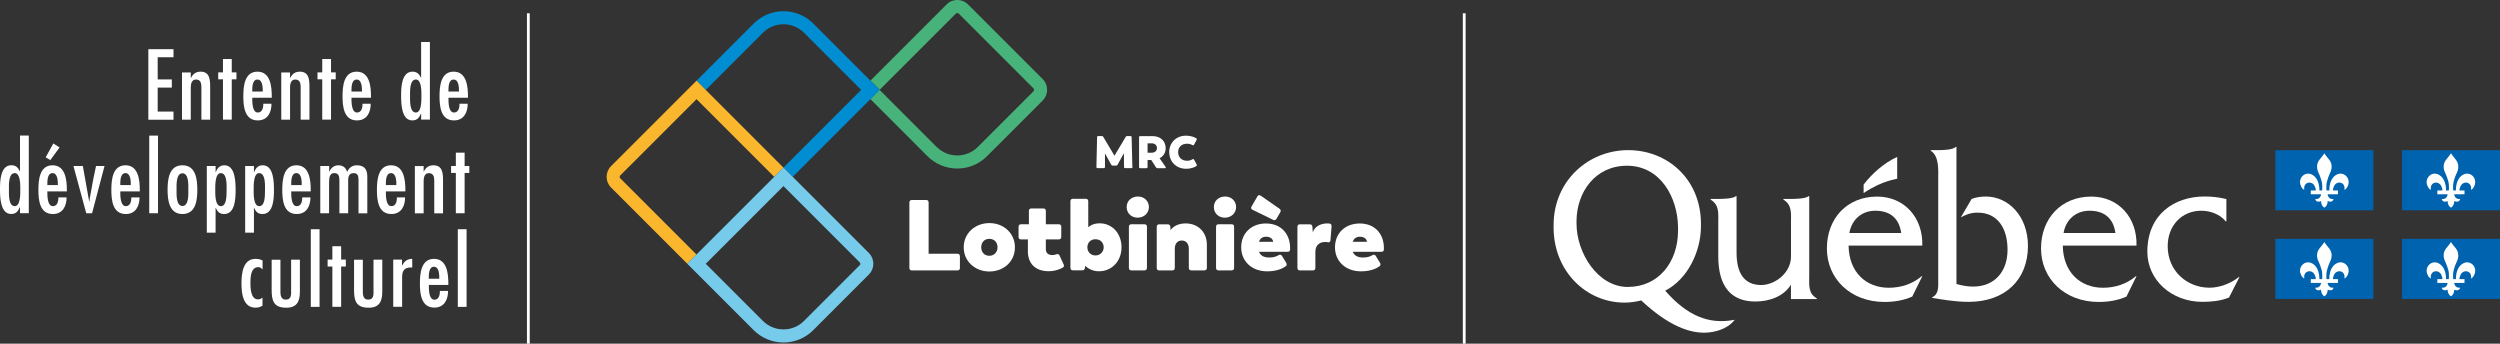 <?xml version="1.0" encoding="UTF-8"?>
<svg id="Calque_1" xmlns="http://www.w3.org/2000/svg" xmlns:xlink="http://www.w3.org/1999/xlink" viewBox="0 0 447.25 61.48">
  <rect x="0" y="0" width="447.25" height="61.48" fill="#333333" stroke="none"/>
  <defs>
    <style>
      .cls-1 {
        fill: #008dd1;
      }

      .cls-2, .cls-3 {
        fill: #fff;
      }

      .cls-3 {
        fill-rule: evenodd;
      }

      .cls-4 {
        fill: none;
        stroke: #fff;
        stroke-miterlimit: 10;
        stroke-width: .5px;
      }

      .cls-5 {
        fill: #fab72d;
      }

      .cls-6 {
        fill: #0063af;
      }

      .cls-7 {
        fill: #47b27a;
      }

      .cls-8 {
        fill: #77cbea;
      }
    </style>
  </defs>
  <line class="cls-4" x1="261.95" y1="2.37" x2="261.95" y2="61.48"/>
  <line class="cls-4" x1="94.52" y1="2.37" x2="94.52" y2="61.48"/>
  <g>
    <g>
      <path class="cls-2" d="M323.67,49.25v-14.16h-.11c-.5.46-2.37.5-3.15.5h-1.37v.11c1.58.97,1.37,2.41,1.37,4.19v6c0,2.99-2.94,5.1-5.32,5.1-3.13,0-4.42-2.22-4.42-5.8v-10.1h-.11c-.51.46-2.38.5-3.17.5h-1.36v.12c1.58.97,1.37,2.41,1.37,4.19v5.97c0,5.47,2.37,8.07,6.61,8.07,2.52,0,5.1-.89,6.39-3.02v2.58h4.63v-.12c-1.58-.9-1.36-2.34-1.36-4.12Z"/>
      <path class="cls-2" d="M330.85,41.68c.43-2.43,2.23-3.98,4.64-3.98,2.59,0,4.24,1.27,4.64,3.98h-9.27ZM343.9,43.94c.14-5-3.2-8.77-8.09-8.77-5.36,0-8.98,3.89-8.98,9.28s4.2,9.57,10.31,9.57c1.69,0,3.41-.27,4.96-.96l1.8-3.65h-.11c-1.65,1.41-3.74,2.07-5.89,2.07-4.06,0-7.12-2.77-7.19-7.54h13.19Z"/>
      <path class="cls-2" d="M346.75,26.86c.86,0,2.62-.05,3.15-.58h.11v24.53c.96.27,1.96.46,2.96.46,3.93,0,6.18-2.75,6.18-6.58s-1.75-6.65-5.36-6.65c-1.14,0-2.04.31-3,.85l1.93-3.3c.82-.31,1.68-.43,2.54-.43,4.07,0,7.54,3.54,7.54,8.84,0,6.07-4.11,10-10.61,10-2.43,0-4.76-.43-6.52-.7v-.12c1.19-.54,1.08-1.83,1.08-3.11v-17.83c0-1.79.21-4.29-1.33-5.27v-.11h1.34Z"/>
      <path class="cls-2" d="M369.17,41.68c.43-2.43,2.23-3.98,4.64-3.98,2.59,0,4.25,1.27,4.64,3.98h-9.28ZM382.22,43.94c.14-5-3.2-8.77-8.09-8.77-5.36,0-8.99,3.89-8.99,9.28s4.21,9.57,10.32,9.57c1.69,0,3.42-.27,4.96-.96l1.8-3.65h-.11c-1.65,1.41-3.74,2.07-5.89,2.07-4.06,0-7.12-2.77-7.19-7.54h13.19Z"/>
      <path class="cls-2" d="M398.3,39.61h-.11c-1.04-1.29-2.77-1.91-4.38-1.91-3.49,0-6.01,2.65-6.01,6.34,0,4.47,3.49,7.43,7.48,7.43,1.83,0,3.85-.78,5.25-1.91h.11l-1.87,3.67c-1.51.61-3.16.77-4.75.77-5.53,0-9.86-3.9-9.86-8.96,0-6.69,4.83-9.89,10.26-9.89,1.3,0,2.63.15,3.88.46v3.98Z"/>
      <path class="cls-3" d="M339.41,31.96v-3.89c-2.36,1.06-4.54,3.03-6.01,4.95v1.52c3.5-2.36,6.01-2.47,6.01-2.58Z"/>
      <path class="cls-2" d="M291.24,51.34c-5.43,0-9.2-6.13-9.2-11.33v-.59c.07-5.04,3.33-9.77,9.03-9.77,5.99,0,9.08,5.67,9.13,11.04v.56c0,5.72-3.56,10.08-8.95,10.08ZM309.85,57.29c-4.01.65-7.86-.61-11.95-5.29,3.95-1.99,6.4-6.93,6.4-11.52,0-.05,0-.53,0-.57-.07-7.86-5.97-13.05-13.02-13.05s-13.29,5.4-13.34,13.32v.53c0,7.71,5.72,13.43,12.73,13.43,1.01,0,1.97-.16,2.95-.39,4.59,4.3,8.68,6.13,12.22,5.71,1.68-.2,3.45-.87,4.51-2.25l-.5.08Z"/>
    </g>
    <g>
      <rect class="cls-6" x="407.06" y="26.87" width="17.54" height="10.75"/>
      <path class="cls-3" d="M415.83,27.43c-.13.23-.41.57-.9,1.18-.56.7-.46,1.63-.2,2.18.31.64.48,1.16.62,1.67.19.73.07,1.7.08,1.61h-.49c0-1.18-.37-2.3-1.26-2.8-1.27-.7-2.53.52-2.13,1.79.22.67.59.89.69.89,0,0-.17-.73.36-1.11.5-.35,1.12-.14,1.4.28.27.4.31.95.31.95h-.91v.68h1.84s-.05.95-1.05.86c0,0,.12.75,1.05.36,0,0-.05.79.59,1.18h0c.64-.4.59-1.18.59-1.18.93.39,1.05-.36,1.05-.36-1.01.09-1.05-.86-1.05-.86h1.84s0-.68,0-.68h-.91s.04-.55.31-.95c.28-.42.9-.64,1.4-.28.53.37.35,1.11.35,1.11.11,0,.48-.22.69-.89.4-1.27-.86-2.49-2.13-1.79-.9.5-1.26,1.61-1.26,2.8h-.49c0,.09-.12-.88.08-1.61.14-.5.31-1.03.62-1.67.26-.55.36-1.48-.2-2.18-.48-.61-.77-.95-.9-1.18Z"/>
      <rect class="cls-6" x="429.71" y="26.87" width="17.54" height="10.75"/>
      <path class="cls-3" d="M438.48,27.43c-.13.23-.42.57-.9,1.18-.56.7-.46,1.63-.19,2.18.3.64.48,1.16.62,1.67.19.73.07,1.7.08,1.61h-.49c0-1.18-.37-2.3-1.27-2.8-1.27-.7-2.52.52-2.13,1.79.21.67.58.89.69.89,0,0-.17-.73.36-1.11.49-.35,1.11-.14,1.4.28.27.4.31.95.31.95h-.92v.68h1.84s-.05.95-1.05.86c0,0,.12.75,1.05.36,0,0-.05.79.6,1.18h0c.63-.4.58-1.18.58-1.18.93.39,1.06-.36,1.06-.36-1.01.09-1.06-.86-1.06-.86h1.84s0-.68,0-.68h-.92s.05-.55.32-.95c.29-.42.91-.64,1.4-.28.53.37.36,1.11.36,1.11.1,0,.47-.22.68-.89.4-1.27-.85-2.49-2.12-1.79-.89.5-1.26,1.61-1.26,2.8h-.48c.01.09-.11-.88.08-1.61.13-.5.31-1.03.62-1.67.26-.55.36-1.48-.2-2.18-.48-.61-.77-.95-.89-1.18Z"/>
    </g>
    <g>
      <rect class="cls-6" x="407.06" y="42.73" width="17.54" height="10.75"/>
      <path class="cls-3" d="M415.83,43.3c-.13.24-.41.57-.9,1.18-.56.7-.46,1.63-.2,2.18.31.63.48,1.16.62,1.67.19.72.07,1.7.08,1.61h-.49c0-1.18-.37-2.3-1.26-2.8-1.27-.71-2.53.52-2.13,1.78.22.66.59.89.69.89,0,0-.17-.73.36-1.11.5-.35,1.12-.14,1.4.28.27.4.31.95.31.95h-.91v.68h1.84s-.05.95-1.05.86c0,0,.12.75,1.05.35,0,0-.05.79.59,1.19h0c.64-.4.59-1.19.59-1.19.93.4,1.05-.35,1.05-.35-1.01.09-1.05-.86-1.05-.86h1.84v-.68h-.91s.04-.55.31-.95c.28-.42.9-.63,1.4-.28.53.38.35,1.11.35,1.11.11,0,.48-.23.69-.89.4-1.27-.86-2.49-2.13-1.78-.9.49-1.26,1.61-1.26,2.8h-.49c0,.09-.12-.88.08-1.61.14-.51.31-1.03.62-1.67.26-.55.36-1.48-.2-2.18-.48-.61-.77-.94-.9-1.18Z"/>
      <rect class="cls-6" x="429.71" y="42.73" width="17.54" height="10.75"/>
      <path class="cls-3" d="M438.48,43.3c-.13.24-.42.57-.9,1.18-.56.7-.46,1.63-.19,2.18.3.63.48,1.16.62,1.67.19.72.07,1.7.08,1.61h-.49c0-1.18-.37-2.3-1.27-2.8-1.27-.71-2.52.52-2.13,1.78.21.66.58.89.69.89,0,0-.17-.73.36-1.11.49-.35,1.11-.14,1.4.28.27.4.31.95.31.95h-.92v.68h1.84s-.05.95-1.05.86c0,0,.12.75,1.05.35,0,0-.05.79.6,1.19h0c.63-.4.58-1.19.58-1.19.93.4,1.06-.35,1.06-.35-1.01.09-1.06-.86-1.06-.86h1.84v-.68h-.92s.05-.55.32-.95c.29-.42.91-.63,1.4-.28.53.38.36,1.11.36,1.11.1,0,.47-.23.68-.89.4-1.27-.85-2.49-2.12-1.78-.89.49-1.26,1.61-1.26,2.8h-.48c.01.09-.11-.88.08-1.61.13-.51.31-1.03.62-1.67.26-.55.36-1.48-.2-2.18-.48-.61-.77-.94-.89-1.18Z"/>
    </g>
  </g>
  <g>
    <path class="cls-2" d="M31.04,8.78v1.46h-2.83v3.97h2.53v1.46h-2.53v4.29h2.83v1.46h-4.5v-12.62h4.5Z"/>
    <path class="cls-2" d="M34.14,13.92h.03c.35-.69.87-1.1,1.71-1.1,1.67,0,1.72,1.49,1.72,2.78v5.81h-1.57v-5.84c0-.59-.1-1.34-.94-1.34-1.04,0-.96,1.19-.96,1.91v5.27h-1.57v-8.45h1.57v.97Z"/>
    <path class="cls-2" d="M41.46,10.56v2.39h.84v1.24h-.84v7.21h-1.57v-7.21h-.85v-1.24h.85v-2.39h1.57Z"/>
    <path class="cls-2" d="M45.13,17.49c0,.7-.03,2.64.99,2.64.84,0,.99-.92.99-1.57h1.46c0,1.56-.69,2.98-2.46,2.98-2.36,0-2.58-2.51-2.58-4.3s.2-4.42,2.53-4.42,2.56,2.68,2.56,4.42v.25h-3.48ZM47.01,16.37c0-.65,0-2.14-.96-2.14s-.92,1.49-.92,2.14h1.88Z"/>
    <path class="cls-2" d="M51.9,13.92h.03c.35-.69.87-1.1,1.71-1.1,1.67,0,1.72,1.49,1.72,2.78v5.81h-1.57v-5.84c0-.59-.1-1.34-.94-1.34-1.04,0-.96,1.19-.96,1.91v5.27h-1.57v-8.45h1.57v.97Z"/>
    <path class="cls-2" d="M59.22,10.56v2.39h.84v1.24h-.84v7.21h-1.57v-7.21h-.85v-1.24h.85v-2.39h1.57Z"/>
    <path class="cls-2" d="M62.88,17.49c0,.7-.03,2.64.99,2.64.84,0,.99-.92.99-1.57h1.46c0,1.56-.69,2.98-2.46,2.98-2.36,0-2.58-2.51-2.58-4.3s.2-4.42,2.53-4.42,2.56,2.68,2.56,4.42v.25h-3.48ZM64.76,16.37c0-.65,0-2.14-.96-2.14s-.92,1.49-.92,2.14h1.88Z"/>
    <path class="cls-2" d="M75.34,20.32h-.03c-.32.74-.67,1.22-1.56,1.22-1.96,0-1.99-3.1-1.99-4.47s.05-4.25,2.04-4.25c.8,0,1.19.43,1.51,1.07h.03v-6.38h1.57v13.89h-1.57v-1.09ZM75.39,17.17c0-.67.07-2.95-.99-2.95-1.17,0-1.04,2.26-1.04,2.95s-.13,2.96,1.04,2.96c1.05,0,.99-2.29.99-2.96Z"/>
    <path class="cls-2" d="M80.23,17.49c0,.7-.03,2.64.99,2.64.84,0,.99-.92.99-1.57h1.46c0,1.56-.69,2.98-2.46,2.98-2.36,0-2.58-2.51-2.58-4.3s.2-4.42,2.53-4.42,2.56,2.68,2.56,4.42v.25h-3.48ZM82.11,16.37c0-.65,0-2.14-.96-2.14s-.92,1.49-.92,2.14h1.88Z"/>
    <path class="cls-2" d="M3.58,37.06h-.03c-.32.74-.67,1.22-1.56,1.22-1.96,0-1.99-3.1-1.99-4.47s.05-4.25,2.04-4.25c.8,0,1.19.43,1.51,1.07h.03v-6.38h1.57v13.89h-1.57v-1.09ZM3.63,33.92c0-.67.07-2.95-.99-2.95-1.17,0-1.04,2.26-1.04,2.95s-.13,2.96,1.04,2.96c1.05,0,.99-2.29.99-2.96Z"/>
    <path class="cls-2" d="M8.47,34.24c0,.7-.03,2.64.99,2.64.84,0,.99-.92.99-1.57h1.46c0,1.56-.69,2.98-2.46,2.98-2.36,0-2.58-2.51-2.58-4.3s.2-4.42,2.53-4.42,2.56,2.68,2.56,4.42v.25h-3.48ZM9.01,28.64l-.84-.49,1.37-2.49,1.12.72-1.66,2.26ZM10.35,33.11c0-.65,0-2.14-.96-2.14s-.92,1.49-.92,2.14h1.88Z"/>
    <path class="cls-2" d="M14.82,29.7l1.14,6.39h.03l.05-.5.62-3.41.52-2.48h1.52l-2.23,8.45h-1.04l-2.29-8.45h1.67Z"/>
    <path class="cls-2" d="M21.52,34.24c0,.7-.03,2.64.99,2.64.84,0,.99-.92.99-1.57h1.46c0,1.56-.69,2.98-2.46,2.98-2.36,0-2.58-2.51-2.58-4.3s.2-4.42,2.53-4.42,2.56,2.68,2.56,4.42v.25h-3.48ZM23.4,33.11c0-.65,0-2.14-.96-2.14s-.92,1.49-.92,2.14h1.88Z"/>
    <path class="cls-2" d="M28.27,38.15h-1.57v-13.89h1.57v13.89Z"/>
    <path class="cls-2" d="M29.98,33.95c0-1.84.25-4.38,2.66-4.38s2.66,2.54,2.66,4.38-.25,4.34-2.66,4.34-2.66-2.56-2.66-4.34ZM33.69,33.95c0-.67.15-2.95-1.05-2.95s-1.05,2.28-1.05,2.95c0,.6-.15,2.9,1.05,2.9s1.05-2.29,1.05-2.9Z"/>
    <path class="cls-2" d="M38.57,30.79h.03c.3-.72.69-1.22,1.56-1.22,1.96,0,1.99,3.08,1.99,4.45s-.05,4.27-2.04,4.27c-.82,0-1.19-.4-1.51-1.09h-.03v4.42h-1.57v-11.92h1.57v1.09ZM40.54,33.93c0-.69.13-2.96-1.04-2.96-1.05,0-.99,2.28-.99,2.96s-.07,2.95.99,2.95c.99,0,1.04-1.54,1.04-2.95Z"/>
    <path class="cls-2" d="M45.43,30.79h.03c.3-.72.69-1.22,1.56-1.22,1.96,0,1.99,3.08,1.99,4.45s-.05,4.27-2.04,4.27c-.82,0-1.19-.4-1.51-1.09h-.03v4.42h-1.57v-11.92h1.57v1.09ZM47.41,33.93c0-.69.13-2.96-1.04-2.96-1.05,0-.99,2.28-.99,2.96s-.07,2.95.99,2.95c.99,0,1.04-1.54,1.04-2.95Z"/>
    <path class="cls-2" d="M52.1,34.24c0,.7-.03,2.64.99,2.64.84,0,.99-.92.99-1.57h1.46c0,1.56-.69,2.98-2.46,2.98-2.36,0-2.58-2.51-2.58-4.3s.2-4.42,2.53-4.42,2.56,2.68,2.56,4.42v.25h-3.48ZM53.98,33.11c0-.65,0-2.14-.96-2.14s-.92,1.49-.92,2.14h1.88Z"/>
    <path class="cls-2" d="M58.87,30.74h.03c.32-.7.85-1.17,1.66-1.17.75,0,1.36.43,1.52,1.17h.03c.34-.74.89-1.17,1.74-1.17,1.49,0,1.86.92,1.86,2.04v6.55h-1.57v-5.93c0-.62-.08-1.26-.85-1.26-1.12,0-1,1.05-1,1.81v5.37h-1.57v-5.74c-.02-.67,0-1.44-.9-1.44-.99,0-.92,1.09-.95,1.81v5.37h-1.57v-8.45h1.59v1.04Z"/>
    <path class="cls-2" d="M69.03,34.24c0,.7-.03,2.64.99,2.64.84,0,.99-.92.99-1.57h1.46c0,1.56-.69,2.98-2.46,2.98-2.36,0-2.58-2.51-2.58-4.3s.2-4.42,2.53-4.42,2.56,2.68,2.56,4.42v.25h-3.48ZM70.91,33.11c0-.65,0-2.14-.96-2.14s-.92,1.49-.92,2.14h1.88Z"/>
    <path class="cls-2" d="M75.8,30.67h.03c.35-.69.87-1.1,1.71-1.1,1.67,0,1.72,1.49,1.72,2.78v5.81h-1.57v-5.84c0-.59-.1-1.34-.94-1.34-1.04,0-.96,1.19-.96,1.91v5.27h-1.57v-8.45h1.57v.97Z"/>
    <path class="cls-2" d="M83.12,27.31v2.39h.84v1.24h-.84v7.21h-1.57v-7.21h-.85v-1.24h.85v-2.39h1.57Z"/>
    <path class="cls-2" d="M46.96,48.19h-.03c-.17-.25-.38-.38-.74-.4-1.36.02-1.39,1.91-1.39,2.81,0,.85.03,2.96,1.36,2.96.35,0,.55-.13.8-.32v1.46c-.4.23-.8.34-1.27.34-2.23,0-2.49-2.61-2.49-4.29s.2-4.44,2.51-4.44c.47,0,.84.08,1.26.28v1.59Z"/>
    <path class="cls-2" d="M50.17,46.45v5.29c0,.75-.1,1.86.97,1.86s.94-1.02.94-1.77v-5.37h1.57v5.71c0,1.74-.52,2.88-2.44,2.88-2.29,0-2.61-1.29-2.61-3.21v-5.37h1.57Z"/>
    <path class="cls-2" d="M57.17,54.9h-1.57v-13.89h1.57v13.89Z"/>
    <path class="cls-2" d="M61.03,44.05v2.39h.84v1.24h-.84v7.21h-1.57v-7.21h-.85v-1.24h.85v-2.39h1.57Z"/>
    <path class="cls-2" d="M64.91,46.45v5.29c0,.75-.1,1.86.97,1.86s.94-1.02.94-1.77v-5.37h1.57v5.71c0,1.74-.52,2.88-2.44,2.88-2.29,0-2.61-1.29-2.61-3.21v-5.37h1.57Z"/>
    <path class="cls-2" d="M71.93,47.48h.03c.37-.74.92-1.17,1.79-1.17v1.56l-.27-.02c-1.17,0-1.54.65-1.54,1.72v5.32h-1.59v-8.45h1.57v1.04Z"/>
    <path class="cls-2" d="M76.72,50.98c0,.7-.03,2.64.99,2.64.84,0,.99-.92.99-1.57h1.46c0,1.56-.69,2.98-2.46,2.98-2.36,0-2.58-2.51-2.58-4.3s.2-4.42,2.53-4.42,2.56,2.68,2.56,4.42v.25h-3.48ZM78.59,49.86c0-.65,0-2.14-.96-2.14s-.92,1.49-.92,2.14h1.88Z"/>
    <path class="cls-2" d="M83.47,54.9h-1.57v-13.89h1.57v13.89Z"/>
  </g>
  <g>
    <path id="fullLogo" class="cls-2" d="M202.61,29.88c0,.14-.07.2-.2.2h-1.12c-.13,0-.2-.07-.2-.2l-.02-2.48-1.14,2.08c-.05.1-.14.15-.25.15h-.62c-.11,0-.19-.04-.25-.14l-1.13-2.04v2.43c0,.14-.08.2-.21.2h-1.12c-.13,0-.2-.07-.2-.2l.12-5.34c0-.14.08-.2.21-.2h.65c.11,0,.19.05.24.14l2.01,3.38,2.01-3.38c.06-.09.14-.14.25-.14h.6c.13,0,.21.07.21.2l.13,5.34Z"/>
    <path id="fullLogo-2" data-name="fullLogo" class="cls-2" d="M208.39,30.09h-1.32c-.11,0-.2-.04-.25-.13l-.86-1.34h-.66v1.27c0,.13-.07.2-.2.2h-1.12c-.13,0-.2-.07-.2-.2v-5.34c0-.13.07-.2.2-.2h2.21c1.48,0,2.35.93,2.35,2.17,0,.8-.41,1.44-1.09,1.79l1.07,1.54c.1.14.03.25-.13.25ZM205.3,27.32h.76c.56,0,.92-.36.92-.82,0-.48-.34-.86-.94-.86h-.74v1.68Z"/>
    <path id="fullLogo-3" data-name="fullLogo" class="cls-2" d="M209.17,27.22c0-1.63,1.2-2.95,3.01-2.95.93,0,1.53.29,1.83.47.11.07.12.16.07.28l-.47.87c-.07.11-.16.14-.28.07-.19-.11-.52-.25-.95-.25-.98,0-1.61.58-1.61,1.51s.64,1.54,1.62,1.54c.43,0,.75-.15.95-.27.11-.07.21-.05.28.07l.47.87c.06.11.05.2-.08.29-.11.07-.72.47-1.82.47-1.8,0-3.01-1.31-3.01-2.94Z"/>
    <path id="fullLogo-4" data-name="fullLogo" class="cls-2" d="M171.73,45.83v2.1c0,.29-.16.45-.45.45h-8.14c-.29,0-.45-.16-.45-.45v-11.7c0-.29.16-.45.45-.45h2.54c.29,0,.45.16.45.45v9.16h5.14c.29,0,.45.16.45.45Z"/>
    <path id="fullLogo-5" data-name="fullLogo" class="cls-2" d="M172.41,44.25c0-2.53,2.03-4.34,4.59-4.34s4.57,1.81,4.57,4.34-2.01,4.32-4.57,4.32-4.59-1.81-4.59-4.32ZM178.46,44.25c0-.88-.56-1.52-1.47-1.52s-1.45.66-1.45,1.52.57,1.51,1.45,1.51,1.47-.68,1.47-1.51Z"/>
    <path id="fullLogo-6" data-name="fullLogo" class="cls-2" d="M183.89,44.93v-2.1h-1.22c-.29,0-.45-.16-.45-.45v-1.81c0-.29.16-.45.45-.45h1.4v-2.38c0-.29.16-.45.45-.45h2.13c.29,0,.45.16.45.45v2.38h2.31c.29,0,.45.16.45.45v1.81c0,.29-.16.45-.45.45h-2.31v1.74c0,.82.59,1.06,1.13,1.06.29,0,.54-.05.75-.13.27-.11.45-.04.57.21l.73,1.58c.11.25.09.45-.14.57-.3.2-1.29.66-2.53.66-2.47,0-3.73-1.45-3.73-3.6Z"/>
    <path id="fullLogo-7" data-name="fullLogo" class="cls-2" d="M200.64,44.25c0,2.44-1.72,4.28-4.03,4.28-1.02,0-1.85-.39-2.47-.97l-.05.39c-.04.29-.2.41-.47.41h-1.67c-.29,0-.45-.16-.45-.45v-11.9c0-.29.16-.45.45-.45h2.29c.29,0,.45.16.45.45v4.64c.5-.43,1.13-.7,2.03-.7,2.29,0,3.92,1.85,3.92,4.28ZM197.45,44.25c0-.81-.56-1.45-1.47-1.45s-1.45.66-1.45,1.45.57,1.45,1.45,1.45,1.47-.68,1.47-1.45Z"/>
    <path id="fullLogo-8" data-name="fullLogo" class="cls-2" d="M201.56,37.04c0-1.11.86-1.86,1.97-1.88,1.11-.04,2.01.77,2.01,1.88s-.9,1.9-2.01,1.9-1.97-.77-1.97-1.9ZM201.96,47.92v-7.35c0-.29.16-.45.45-.45h2.33c.29,0,.45.16.45.45v7.35c0,.29-.16.45-.45.45h-2.33c-.29,0-.45-.16-.45-.45Z"/>
    <path id="fullLogo-9" data-name="fullLogo" class="cls-2" d="M215.91,43.82v4.1c0,.29-.16.45-.45.45h-2.33c-.29,0-.45-.16-.45-.45v-3.44c0-.88-.5-1.45-1.24-1.45s-1.27.48-1.27,1.51v3.39c0,.29-.16.45-.45.45h-2.33c-.29,0-.45-.16-.45-.45v-7.35c0-.29.16-.45.45-.45h1.51c.27,0,.45.16.47.43l.05.61c.47-.7,1.42-1.2,2.69-1.2,2.22,0,3.8,1.54,3.8,3.85Z"/>
    <path id="fullLogo-10" data-name="fullLogo" class="cls-2" d="M217.16,37.04c0-1.11.86-1.86,1.97-1.88,1.11-.04,2.01.77,2.01,1.88s-.9,1.9-2.01,1.9-1.97-.77-1.97-1.9ZM217.55,47.92v-7.35c0-.29.16-.45.45-.45h2.33c.29,0,.45.16.45.45v7.35c0,.29-.16.45-.45.45h-2.33c-.29,0-.45-.16-.45-.45Z"/>
    <path id="fullLogo-11" data-name="fullLogo" class="cls-2" d="M230.8,44.62c0,.29-.2.43-.47.43h-5.09c.23.61.79,1.02,1.85,1.02.79,0,1.31-.21,1.63-.41.25-.16.47-.13.63.13l.75,1.22c.14.23.13.47-.09.63-.54.39-1.59.9-3.3.9-2.87,0-4.66-1.9-4.66-4.28,0-2.58,1.86-4.28,4.43-4.28,2.69,0,4.32,1.85,4.32,4.39v.27ZM227.75,39.32l-3.67-1.79c-.27-.13-.32-.34-.18-.59l1.04-1.79c.14-.27.38-.3.61-.14l3.35,2.33c.23.16.29.39.14.63l-.68,1.18c-.14.23-.36.3-.61.18ZM225.22,43.26h2.55c-.07-.52-.48-.91-1.27-.91-.57,0-1.06.25-1.27.91Z"/>
    <path id="fullLogo-12" data-name="fullLogo" class="cls-2" d="M238.22,40.47l-.2,2.51c-.02.3-.2.43-.47.36-.14-.04-.27-.05-.47-.05-.9,0-1.76.48-1.76,1.77v2.87c0,.29-.16.45-.45.45h-2.31c-.29,0-.45-.16-.45-.45v-7.35c0-.29.16-.45.45-.45h1.76c.27,0,.45.16.47.43l.07,1.04c.25-.99,1.31-1.63,2.6-1.63.13,0,.25,0,.36.02.29.02.41.22.39.48Z"/>
    <path id="fullLogo-13" data-name="fullLogo" class="cls-2" d="M247.58,44.62c0,.29-.2.43-.47.43h-5.09c.23.61.79,1.02,1.85,1.02.79,0,1.31-.21,1.63-.41.25-.16.47-.13.63.13l.75,1.22c.14.23.13.47-.09.63-.54.39-1.6.9-3.3.9-2.87,0-4.66-1.9-4.66-4.28,0-2.58,1.86-4.28,4.43-4.28,2.69,0,4.32,1.85,4.32,4.39v.27ZM242.01,43.26h2.54c-.07-.52-.48-.91-1.27-.91-.57,0-1.06.25-1.27.91Z"/>
    <g id="logoMark">
      <a xlink:href="28.702">
        <rect id="logoMark__x3C_PathItem_x3E_" class="cls-5" x="140.57" y="29.81" width="0" height="1.17" transform="translate(19.68 108.3) rotate(-45)"/>
      </a>
      <a xlink:href="28.34">
        <path id="logoMark__x3C_PathItem_x3E_-2" data-name="logoMark__x3C_PathItem_x3E_" class="cls-7" d="M186.55,14.16l-13.37-13.37c-1.06-1.06-2.78-1.06-3.83,0l-13.63,13.63,1.65,1.65,13.63-13.63c.09-.1.21-.11.26-.11s.17.01.26.11l13.37,13.37c.1.1.11.21.11.26s-.01.17-.11.26l-9.96,9.96c-.98.98-2.29,1.52-3.68,1.52s-2.69-.54-3.68-1.52l-10.22-10.22-1.65,1.65,10.22,10.22h0c1.42,1.42,3.32,2.21,5.33,2.21s3.91-.78,5.33-2.21l9.96-9.96c.51-.51.79-1.19.79-1.92s-.28-1.41-.79-1.92Z"/>
      </a>
      <a xlink:href="28.34">
        <rect id="logoMark__x3C_PathItem_x3E_-3" data-name="logoMark__x3C_PathItem_x3E_" class="cls-7" x="154.06" y="16.08" width="0" height="0" transform="translate(33.75 113.65) rotate(-45)"/>
      </a>
      <a xlink:href="41.596">
        <rect id="logoMark__x3C_PathItem_x3E_-4" data-name="logoMark__x3C_PathItem_x3E_" class="cls-1" x="157.37" y="16.08" width="0" height="0" transform="translate(34.72 115.99) rotate(-45)"/>
      </a>
      <a xlink:href="41.596">
        <path id="logoMark__x3C_PathItem_x3E_-5" data-name="logoMark__x3C_PathItem_x3E_" class="cls-1" d="M157.37,16.08l-1.65-1.65-10.22-10.22c-2.94-2.94-7.72-2.94-10.66,0l-10.23,10.23,1.65,1.65,10.23-10.23c2.03-2.03,5.32-2.03,7.35,0l10.22,10.22h0s0,0,0,0l-13.9,13.9.83.83h0s.83.83.83.83l13.9-13.9,1.65-1.65h0s0,0,0,0Z"/>
      </a>
      <a xlink:href="28.702">
        <path id="logoMark__x3C_PathItem_x3E_-6" data-name="logoMark__x3C_PathItem_x3E_" class="cls-5" d="M126.26,16.08l-1.65-1.65h0s-15.29,15.29-15.29,15.29c-1.06,1.06-1.06,2.78,0,3.83l13.64,13.64,1.65-1.65-13.64-13.64c-.1-.09-.11-.21-.11-.26s.01-.17.11-.26l13.64-13.64,13.9,13.9,1.65-1.65h0s0,0,0,0l-13.9-13.9Z"/>
      </a>
      <path id="logoMark__x3C_CompoundPathItem_x3E_" class="cls-8" d="M156.24,47.19c0-.72-.28-1.41-.79-1.92l-15.29-15.29h0s-17.21,17.2-17.21,17.2l11.88,11.88h0c1.42,1.42,3.32,2.21,5.33,2.21s3.91-.78,5.33-2.21l9.96-9.96c.51-.51.79-1.19.79-1.92ZM153.8,47.45l-9.96,9.96c-.98.98-2.29,1.52-3.68,1.52s-2.69-.54-3.68-1.52l-10.22-10.22,13.9-13.9,13.64,13.64c.15.15.15.38,0,.53Z"/>
    </g>
  </g>
</svg>